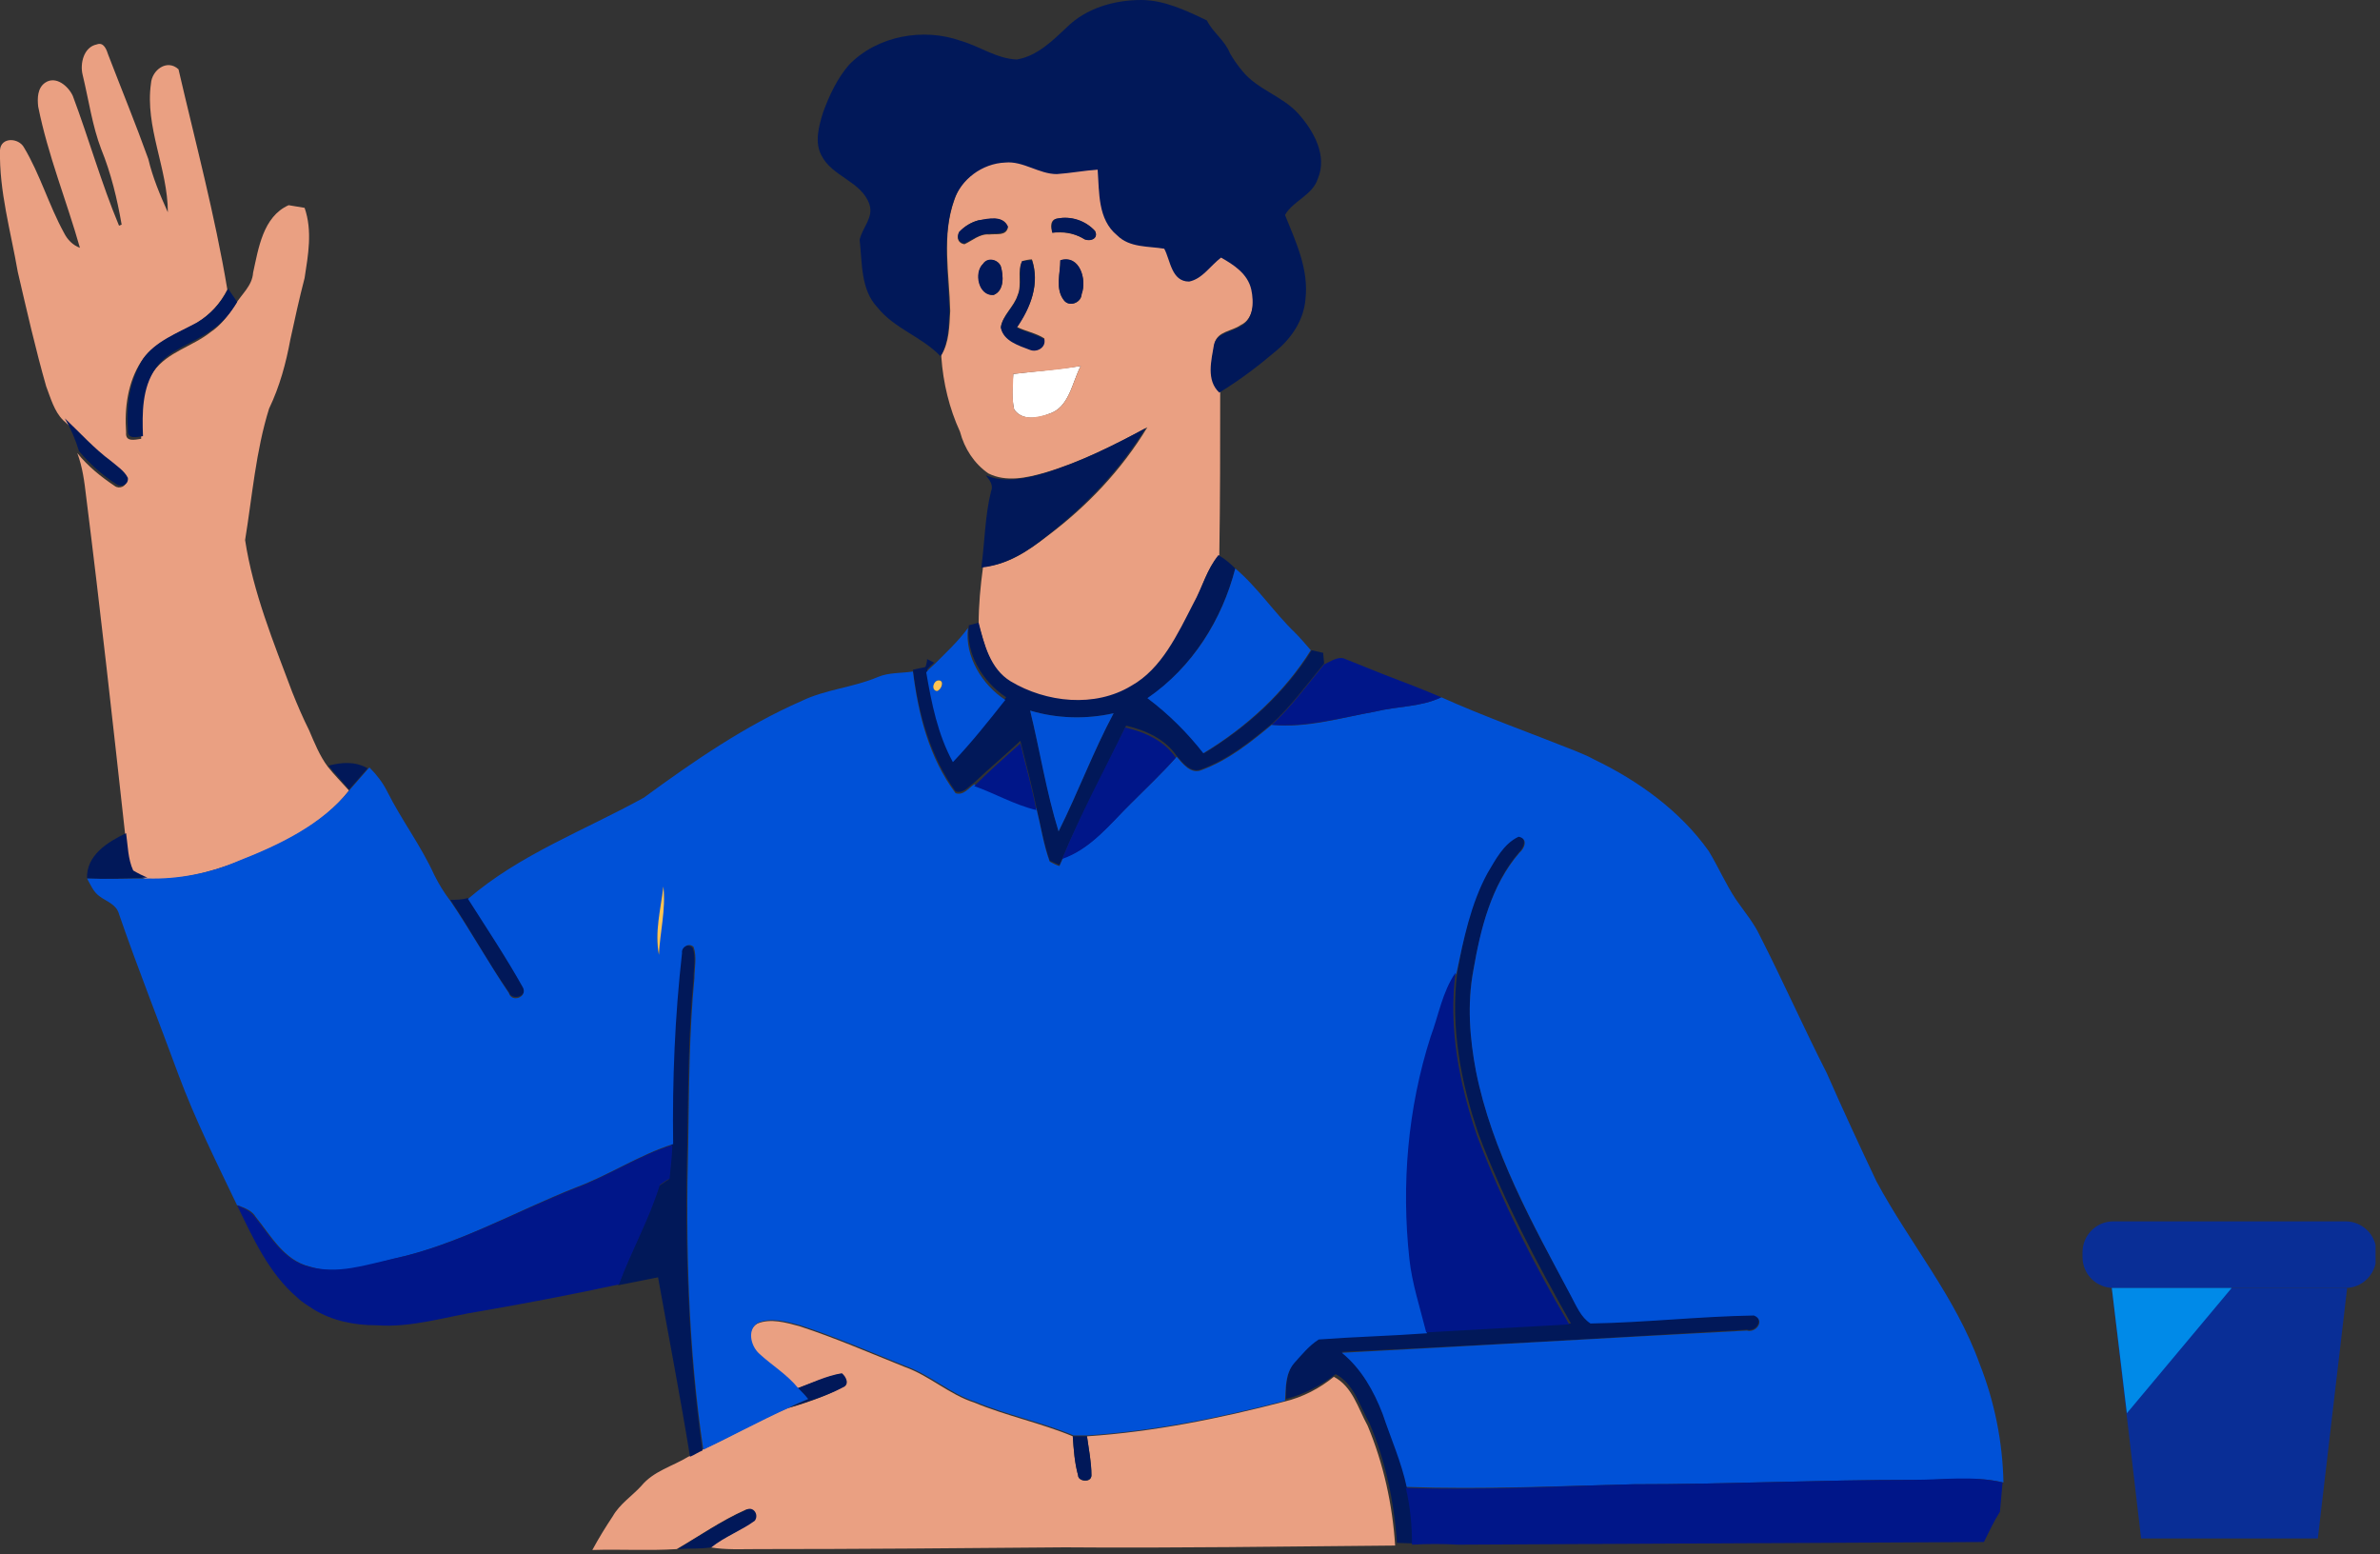 <svg width="268" height="175" viewBox="0 0 268 175" fill="none" xmlns="http://www.w3.org/2000/svg">
<rect x="0" y="0" width="268" height="175" fill="#333333" stroke="none"/>
<g clip-path="url(#clip0_172:142)">
<path d="M264.1 145H238C236.1 145 234.5 143.5 234.5 141.5V141C234.5 139.1 236 137.5 238 137.5H264.1C266 137.5 267.6 139 267.6 141V141.6C267.5 143.5 266 145 264.1 145Z" fill="#092E96"/>
<path d="M237.8 145L241.1 173.2H261L264.3 145H237.8Z" fill="#092E96"/>
<path d="M251.3 145L239.5 159.1L237.8 145H251.3Z" fill="#008AE8"/>
<path d="M114.1 42.1C116.6 41.8 119.2 41.6 121.7 41.2C120.7 43.1 120.4 45.9 118.1 46.6C116.9 47.1 115.1 47.4 114.2 46.1C113.9 44.8 114 43.5 114.1 42.1Z" fill="white"/>
<path d="M9.3 8.4C9 7.2 9.4 5.3 10.9 5C11.7 4.7 12 5.6 12.2 6.2C13.7 10.1 15.3 14 16.7 17.9C17.2 20 18 21.9 18.9 23.9C18.9 19 16.3 14.3 17 9.4C17.1 7.9 18.8 6.6 20.1 7.8C22 16 24.2 24.2 25.6 32.6C24.8 34.2 23.6 35.5 22.1 36.4C19.9 37.6 17.4 38.5 15.9 40.7C14.4 43 14 45.9 14.2 48.7C14.1 49.8 15.2 49.5 15.9 49.4C15.8 46.8 15.8 44 17.3 41.8C18.9 39.6 21.7 39 23.7 37.4C24.9 36.6 25.7 35.5 26.5 34.3C27.2 33.1 28.4 32.2 28.5 30.7C29.1 28 29.6 24.4 32.5 23.1C33.1 23.2 33.7 23.3 34.3 23.4C35.2 26 34.7 28.7 34.3 31.3C33.7 33.6 33.2 35.9 32.7 38.2C32.2 40.9 31.5 43.5 30.3 46C28.8 50.8 28.4 55.9 27.6 60.8C28.5 66.7 30.8 72.3 32.9 77.9C33.5 79.4 34.1 80.8 34.8 82.2C35.4 83.6 36 85.1 36.9 86.3C37.6 87.2 38.5 88.1 39.3 89C36.2 93 31.4 95.2 26.8 97C23.5 98.3 20 99.1 16.5 99C15.9 98.8 15.4 98.5 14.9 98.2C14.3 96.9 14.3 95.4 14.1 94C12.7 81.3 11.3 68.6 9.7 55.9C9.5 54.2 9.3 52.6 8.7 51C9.9 52.5 11.4 53.7 12.9 54.7C13.4 55.1 14.3 54.8 14.2 54C13.8 53.2 13 52.7 12.3 52.1C10.4 50.7 8.9 48.9 7.1 47.3C6.1 46.3 5.7 44.8 5.2 43.5C4 39.3 3 34.9 2 30.6C1.2 26 -0.1 21.5 -4.61605e-05 16.9C0.1 15.4 2.1 15.5 2.7 16.6C4.5 19.6 5.5 23.1 7.2 26.2C7.6 27 8.2 27.6 9 27.9C7.5 22.6 5.4 17.5 4.3 12C4.2 11.1 4.2 9.9 5.1 9.3C6.3 8.5 7.7 9.7 8.2 10.8C10 15.6 11.4 20.6 13.4 25.4C13.5 25.4 13.6 25.3 13.7 25.3C13.2 22.4 12.5 19.5 11.4 16.8C10.4 14.2 10 11.3 9.3 8.4Z" fill="#EAA082"/>
<path d="M107.5 22.4C108.3 20 110.7 18.2 113.3 18.1C115.4 17.8 117.1 19.4 119.1 19.4C120.6 19.3 122.2 19.1 123.7 18.9C123.8 21.5 123.7 24.5 125.9 26.3C127.3 27.7 129.4 27.5 131.2 27.8C132 29.1 132.1 31.4 134 31.5C135.5 31.2 136.4 29.7 137.6 28.8C139 29.7 140.6 30.7 141 32.4C141.3 33.9 141.2 35.9 139.7 36.6C138.7 37.3 137.1 37.3 136.8 38.6C136.5 40.4 135.9 42.6 137.4 44C137.4 50.2 137.4 56.3 137.3 62.5C135.9 64 135.4 66.1 134.5 67.9C132.7 71.4 130.9 75.3 127.4 77.4C123.3 79.9 117.8 79.2 113.8 76.9C111.5 75.5 110.9 72.7 110.2 70.3C110.2 68.1 110.4 66 110.7 63.8C113.5 63.6 115.8 62 118 60.3C122.4 57 126.3 52.9 129.2 48.1C125.5 50.1 121.7 52 117.7 53.2C115.6 53.8 113.3 54.3 111.3 53.3C109.7 52.2 108.6 50.5 108.1 48.6C106.9 46 106.2 43.1 106 40.2V40C106.9 38.5 106.9 36.7 107 35C106.9 30.8 106 26.5 107.5 22.4ZM110.2 24.8C109.4 25 108.5 25.5 108 26.2C107.7 26.8 107.9 27.4 108.6 27.5C109.5 27.1 110.3 26.3 111.4 26.4C112.2 26.3 113.3 26.6 113.5 25.6C113 24.2 111.3 24.7 110.2 24.8ZM118.5 26.2C119.7 26.1 120.8 26.2 121.9 26.8C122.5 27.3 123.8 26.9 123.3 26C122.3 24.9 120.6 24.3 119.1 24.6C118.2 24.7 118.3 25.6 118.5 26.2ZM115.1 29.4C114.5 30.5 115.1 32 114.6 33.2C114.2 34.5 112.9 35.5 112.7 36.8C113 38.3 114.7 38.8 116 39.3C116.8 39.7 117.7 39 117.6 38.1C116.7 37.5 115.5 37.3 114.5 36.8C116.1 34.6 117.1 31.9 116.2 29.2C115.9 29.2 115.4 29.3 115.1 29.4ZM119.4 29.3C119.4 30.8 118.8 32.5 119.8 33.8C120.4 34.6 121.8 34.1 121.8 33.1C122.4 31.5 121.6 28.7 119.4 29.3ZM110.7 29.7C109.7 30.7 110.2 33.3 111.9 33.2C113.1 32.7 113 31.1 112.7 30C112.4 29.2 111.2 29 110.7 29.7ZM114.1 42.1C114.1 43.4 113.9 44.8 114.2 46.1C115.1 47.4 116.8 47 118.1 46.6C120.4 45.9 120.7 43.1 121.7 41.2C119.1 41.7 116.6 41.8 114.1 42.1Z" fill="#EAA082"/>
<path d="M85.4 152.5C84.4 151.7 84 149.7 85.3 149C86.8 148.4 88.5 148.9 90 149.3C94 150.6 97.9 152.3 101.9 153.9C104.7 154.9 106.9 157 109.7 157.9C113.3 159.4 117.2 160.2 120.8 161.7C120.9 163.2 121 164.7 121.4 166.1C121.4 166.8 122.9 167 122.9 166.1C122.9 164.6 122.6 163.1 122.4 161.7C129.9 161.2 137.3 159.7 144.6 157.8C146.7 157.3 148.6 156.3 150.2 155C152.3 156.1 152.9 158.5 154 160.5C155.8 164.8 156.8 169.4 157.1 174C144.7 174.1 132.3 174.3 119.9 174.2C108.3 174.3 96.8 174.4 85.2 174.4C83.5 174.4 81.7 174.5 80 174.2C81.5 173 83.4 172.3 84.9 171.2C85.3 170.5 84.6 169.6 83.9 170C81.2 171.2 78.8 172.9 76.2 174.4C73 174.6 69.9 174.4 66.7 174.5C67.4 173.2 68.2 171.9 69 170.7C69.8 169.3 71.2 168.4 72.2 167.3C73.6 165.6 75.7 165.1 77.5 164C78 163.8 78.4 163.5 78.9 163.3C82.1 161.8 85.3 160 88.5 158.6C90.6 158 92.7 157.3 94.6 156.3C95.4 156 95.1 155.1 94.5 154.7C92.8 155.1 91.2 155.8 89.5 156.4C88.5 154.8 86.8 153.8 85.4 152.5Z" fill="#EAA082"/>
<path d="M120.1 3.1C122.3 0.9 125.5 0 128.5 0C131.1 0 133.6 1.2 135.9 2.3C136.6 3.7 137.9 4.5 138.5 6C138.9 6.7 139.4 7.4 139.9 8C141.6 10.1 144.4 10.8 146.2 12.8C147.9 14.7 149.5 17.5 148.4 20.1C147.8 22 145.6 22.6 144.7 24.2C145.9 27.2 147.4 30.3 147 33.7C146.8 36 145.5 38 143.7 39.5C141.7 41.2 139.6 42.8 137.3 44.2C135.8 42.8 136.4 40.6 136.7 38.8C137 37.5 138.6 37.4 139.6 36.8C141.2 36 141.2 34 140.9 32.6C140.5 30.8 138.9 29.8 137.5 29C136.3 29.9 135.4 31.4 133.9 31.7C131.9 31.7 131.8 29.3 131.1 28C129.3 27.7 127.2 27.9 125.8 26.5C123.6 24.7 123.8 21.7 123.6 19.1C122.1 19.2 120.5 19.5 119 19.6C117 19.6 115.2 18.1 113.2 18.3C110.6 18.4 108.2 20.2 107.4 22.6C106 26.7 106.8 31 106.9 35.1C106.8 36.8 106.8 38.6 105.9 40.1C103.8 37.9 100.7 37 98.8 34.6C96.9 32.6 97.1 29.6 96.8 27C97.1 25.6 98.4 24.5 97.9 23C97 20.4 93.7 19.9 92.5 17.5C91.7 16 92.2 14.2 92.7 12.6C93.4 10.7 94.3 8.8 95.6 7.3C98.8 4 104 3.1 108.2 4.6C110.3 5.2 112.2 6.6 114.5 6.7C116.8 6.3 118.5 4.6 120.1 3.1Z" fill="#011859"/>
<path d="M110.2 24.8C111.3 24.6 112.9 24.2 113.5 25.5C113.2 26.5 112.1 26.2 111.4 26.3C110.3 26.3 109.5 27 108.6 27.4C107.9 27.3 107.7 26.7 108 26.1C108.6 25.5 109.4 25 110.2 24.8Z" fill="#011859"/>
<path d="M118.5 26.2C118.4 25.6 118.3 24.7 119.1 24.6C120.6 24.3 122.2 24.8 123.3 26C123.8 27 122.5 27.3 121.9 26.8C120.8 26.2 119.6 26 118.5 26.2Z" fill="#011859"/>
<path d="M115.1 29.4C115.4 29.4 115.9 29.3 116.2 29.3C117.1 32 116 34.7 114.5 36.9C115.5 37.4 116.6 37.6 117.6 38.2C117.8 39.1 116.8 39.7 116 39.4C114.7 38.9 113 38.4 112.7 36.9C112.9 35.5 114.2 34.6 114.6 33.3C115.2 32 114.6 30.5 115.1 29.4Z" fill="#011859"/>
<path d="M119.4 29.3C121.6 28.6 122.4 31.5 121.8 33.1C121.7 34.1 120.4 34.6 119.8 33.8C118.8 32.5 119.4 30.8 119.4 29.3Z" fill="#011859"/>
<path d="M110.7 29.7C111.2 28.9 112.4 29.2 112.7 30C113 31 113.1 32.7 111.9 33.2C110.2 33.4 109.6 30.7 110.7 29.7Z" fill="#011859"/>
<path d="M22.2 36.3C23.7 35.4 24.9 34.1 25.7 32.5C26 33 26.4 33.5 26.7 34C26 35.2 25.1 36.3 23.9 37.1C21.8 38.7 19 39.3 17.5 41.5C16 43.7 16 46.5 16.1 49.1C15.4 49.2 14.3 49.5 14.4 48.4C14.2 45.7 14.6 42.8 16.1 40.4C17.5 38.4 20 37.5 22.2 36.3Z" fill="#011859"/>
<path d="M7.3 47.1C9 48.7 10.6 50.5 12.5 51.9C13.2 52.5 14 53 14.4 53.8C14.5 54.6 13.6 54.9 13.1 54.5C11.5 53.5 10.1 52.2 8.9 50.8C8.5 49.5 8 48.3 7.3 47.1Z" fill="#011859"/>
<path d="M117.5 53.3C121.5 52.1 125.3 50.2 129 48.2C126.1 52.9 122.2 57 117.8 60.4C115.7 62.1 113.3 63.6 110.5 63.9C110.9 61 110.9 58.1 111.6 55.3C111.9 54.6 111.4 54 111 53.5C113.1 54.4 115.4 53.9 117.5 53.3Z" fill="#011859"/>
<path d="M134.4 67.9C135.4 66.1 135.9 64.1 137.2 62.5C137.9 62.9 138.5 63.4 139.1 64C137.6 69.8 134.2 75.1 129.3 78.6C131.6 80.4 133.8 82.5 135.6 84.8C140.4 81.9 144.7 78 147.7 73.2C148.1 73.3 148.6 73.4 149 73.5C149 73.8 149.1 74.4 149.1 74.7C147.2 77 145.4 79.5 143.2 81.5C140.8 83.5 138.3 85.5 135.3 86.6C134.1 87.1 133.2 85.9 132.5 85.1C131.2 83.2 129 82.2 126.8 81.7C124.5 86.7 121.8 91.5 119.7 96.5C119.6 96.7 119.4 97.2 119.3 97.4C118.9 97.2 118.6 97.1 118.2 96.9C117.5 94.9 117.2 92.9 116.7 90.9C116.2 88.4 115.5 85.9 114.9 83.4C113.2 85 111.4 86.5 109.7 88.1C109.1 88.5 108.5 89.4 107.6 89.1C104.7 85.1 103.4 80.2 102.8 75.4C103.2 75.3 103.7 75.2 104.2 75.1C104.3 74.9 104.4 74.4 104.4 74.2L105.2 74.6C104.9 74.9 104.6 75.1 104.4 75.4C105 78.9 105.6 82.4 107.4 85.5C109.5 83.3 111.4 80.9 113.3 78.5C110.7 76.8 108.7 73.6 109.1 70.4L110.2 70.1C110.8 72.5 111.5 75.3 113.8 76.7C117.8 79.1 123.3 79.7 127.4 77.2C130.8 75.3 132.6 71.4 134.4 67.9ZM116 80C117.1 84.5 117.9 89.2 119.2 93.6C121.4 89.2 123.1 84.6 125.4 80.3C122.2 81 119 80.9 116 80Z" fill="#011859"/>
<path d="M37 86.2C38.5 85.8 40 85.7 41.4 86.5C40.7 87.3 40 88.1 39.3 88.9C38.6 88 37.7 87.1 37 86.2Z" fill="#011859"/>
<path d="M9.8 98.9C9.7 96.3 12.1 94.8 14.2 93.8C14.4 95.2 14.4 96.7 15 98C15.5 98.3 16.1 98.6 16.6 98.8C14.3 98.9 12 99 9.8 98.9Z" fill="#011859"/>
<path d="M167.5 98.2C168.4 96.7 169.3 94.9 171 94.1C172 94.4 171.6 95.4 171.1 95.9C167.9 99.6 166.8 104.5 165.9 109.2C165.2 112.9 165.5 116.8 166.2 120.5C168 129.6 172.5 137.8 176.9 145.8C177.6 146.9 178 148.2 179.1 148.9C185.2 148.9 191.4 148.1 197.5 148C198.7 148.6 197.7 150 196.7 149.7C181.5 150.6 166.3 151.5 151.1 152.2C153.3 154 154.7 156.5 155.7 159.1C156.6 161.8 157.9 164.4 158.4 167.3C158.9 169.4 159.1 171.6 159.1 173.7C160.8 173.7 162.6 173.7 164.3 173.7C161.9 173.8 159.6 173.8 157.3 173.7C157 169.1 156 164.4 154.2 160.2C153.1 158.3 152.5 155.8 150.4 154.7C148.7 156 146.8 157 144.8 157.5C144.8 156.1 144.8 154.5 145.8 153.3C146.6 152.3 147.5 151.3 148.6 150.6C152.7 150.3 156.8 150.1 160.8 149.9C166.2 149.6 171.5 149.3 176.9 149C173 142.1 169.3 135.1 166.5 127.7C164.5 121.9 163.3 115.6 164.1 109.4C164.8 105.7 165.5 101.7 167.5 98.2Z" fill="#011859"/>
<path d="M50.7 101.3C51.4 101.3 52 101.3 52.7 101.1C54.8 104.4 57 107.7 58.9 111.1C59.5 112.2 57.6 112.7 57.3 111.7C54.9 108.3 53 104.7 50.7 101.3Z" fill="#011859"/>
<path d="M76.7 107.4C76.6 106.7 77.4 106.1 78 106.7C78.4 107.8 78.1 109 78.1 110.2C77.5 116.4 77.5 122.6 77.4 128.8C77.1 140.3 77.5 151.9 79.1 163.3C78.6 163.5 78.2 163.8 77.7 164C76.6 157.2 75.3 150.5 74.1 143.8C72.6 144.1 71.1 144.4 69.6 144.7C71 140.9 73 137.3 74.2 133.5C74.6 133.3 74.9 133 75.3 132.8C75.5 131.5 75.6 130.3 75.6 129C75.6 121.7 75.8 114.6 76.7 107.4Z" fill="#011859"/>
<path d="M89.8 156.3C91.4 155.7 93 154.9 94.8 154.6C95.3 155 95.7 155.9 94.9 156.2C93 157.2 90.9 157.8 88.8 158.5C89.5 158.2 90.3 157.8 91 157.5C90.5 157.1 90.2 156.7 89.8 156.3Z" fill="#011859"/>
<path d="M120.8 161.7C121.3 161.7 121.9 161.7 122.4 161.7C122.6 163.2 122.9 164.6 122.9 166.1C122.9 166.9 121.4 166.8 121.4 166.1C121 164.6 120.9 163.1 120.8 161.7Z" fill="#011859"/>
<path d="M76.3 174.4C78.8 172.9 81.3 171.2 84 170C84.8 169.5 85.5 170.5 85 171.2C83.5 172.3 81.6 173 80.1 174.2C78.9 174.4 77.6 174.3 76.3 174.4Z" fill="#011859"/>
<path d="M139.1 64C141.6 66.1 143.5 69 145.8 71.2C146.4 71.8 147 72.5 147.6 73.2C144.6 78 140.3 81.9 135.5 84.8C133.7 82.5 131.6 80.4 129.2 78.6C134.3 75.1 137.6 69.8 139.1 64Z" fill="#0051D7"/>
<path d="M105.2 74.8C106.5 73.5 107.9 72.2 109 70.7C108.6 73.9 110.6 77.1 113.2 78.8C111.3 81.2 109.4 83.6 107.3 85.8C105.6 82.7 104.9 79.2 104.3 75.7C104.6 75.3 104.9 75.1 105.2 74.8ZM105.7 76.6C105.2 76.6 104.8 77.7 105.5 77.8C106 77.7 106.4 76.6 105.7 76.6Z" fill="#0051D7"/>
<path d="M98.9 76.2C100.1 75.7 101.5 75.8 102.8 75.6C103.4 80.4 104.6 85.3 107.6 89.3C108.5 89.6 109.1 88.7 109.7 88.3C112.1 89.2 114.3 90.5 116.7 91C117.2 93 117.5 95.1 118.2 97C118.6 97.2 118.9 97.4 119.3 97.5C119.4 97.3 119.6 96.8 119.7 96.6C122.9 95.5 125 92.7 127.4 90.4C129.1 88.7 130.9 87 132.5 85.2C133.2 86 134.1 87.2 135.3 86.7C138.3 85.6 140.8 83.6 143.2 81.6C147.2 82 151 80.8 154.9 80.1C157.4 79.5 160 79.6 162.3 78.5C167.2 80.7 172.3 82.5 177.3 84.5C178 84.8 178.8 85.1 179.5 85.5C184.5 87.9 189.2 91.3 192.4 95.8C193.5 97.6 194.3 99.5 195.5 101.3C196.4 102.6 197.5 103.9 198.2 105.4C200.8 110.5 203.1 115.7 205.7 120.8C207.5 124.9 209.4 129 211.3 133C215 139.9 220.2 146 222.9 153.5C224.6 157.8 225.5 162.3 225.6 166.9C222.3 166.1 218.9 166.7 215.6 166.6C205.1 166.6 194.5 167.1 184 167.1C175.5 167.3 167 167.7 158.4 167.4C157.8 164.6 156.6 161.9 155.7 159.2C154.7 156.6 153.3 154.1 151.1 152.3C166.3 151.5 181.5 150.6 196.7 149.8C197.8 150.1 198.8 148.6 197.5 148.1C191.4 148.2 185.2 148.9 179.1 149C178 148.3 177.5 147 176.9 145.9C172.6 137.8 168 129.6 166.2 120.6C165.5 116.9 165.2 113.1 165.9 109.3C166.7 104.6 167.9 99.7 171.1 96C171.7 95.5 172.1 94.4 171 94.2C169.3 95 168.4 96.8 167.5 98.3C165.6 101.8 164.8 105.8 164 109.6C162.5 111.7 162.1 114.3 161.2 116.8C158.6 124.9 157.9 133.5 158.8 141.8C159.1 144.6 160 147.3 160.7 150.1C156.6 150.4 152.5 150.5 148.5 150.8C147.4 151.5 146.6 152.5 145.7 153.5C144.7 154.7 144.8 156.3 144.7 157.7C137.4 159.6 130 161.1 122.5 161.6C122 161.6 121.4 161.6 120.9 161.6C117.3 160.1 113.4 159.3 109.8 157.8C107 156.9 104.8 154.8 102 153.8C98 152.2 94.1 150.5 90.1 149.2C88.6 148.8 86.9 148.3 85.4 148.9C84.1 149.6 84.5 151.5 85.5 152.4C86.9 153.7 88.6 154.7 89.9 156.3C90.3 156.7 90.7 157.1 91 157.5C90.3 157.8 89.5 158.1 88.8 158.5C85.5 160 82.4 161.7 79.2 163.2C77.5 151.8 77.2 140.2 77.5 128.7C77.6 122.5 77.6 116.3 78.2 110.1C78.2 109 78.5 107.7 78.1 106.6C77.6 106.1 76.7 106.6 76.8 107.3C76 114.4 75.7 121.6 75.8 128.8C72 130 68.6 132.3 64.8 133.7C58 136.4 51.6 140.1 44.4 141.7C41.3 142.5 38.1 143.6 34.9 142.6C32 141.9 30.5 139.1 28.8 137C28.4 136.3 27.6 136 26.8 135.7H26.7C24.4 130.9 22 126.1 20.1 121C17.9 115 15.5 109 13.4 102.9C13.1 101.8 12 101.5 11.2 100.9C10.5 100.4 10.2 99.6 9.8 98.9C12.1 99 14.3 98.9 16.6 98.9C20.1 99 23.7 98.3 26.9 96.9C31.5 95.1 36.3 92.8 39.4 88.9C40.1 88.1 40.8 87.3 41.5 86.5L41.6 86.4C42.4 87.2 43.1 88.1 43.6 89.1C45.2 92.3 47.4 95.2 48.9 98.5C49.4 99.5 50 100.5 50.7 101.4C53 104.8 55 108.4 57.3 111.8C57.6 112.9 59.4 112.3 58.9 111.2C57 107.8 54.8 104.5 52.7 101.2C58.5 96.2 65.8 93.5 72.5 89.8C78.1 85.7 83.9 81.7 90.3 78.9C93 77.6 96.1 77.4 98.9 76.2ZM74.2 107.5C74.2 104.9 74.9 102.4 74.7 99.8C74.5 102.4 73.7 105 74.2 107.5Z" fill="#0051D7"/>
<path d="M116 80C119 80.9 122.3 81 125.4 80.3C123.1 84.6 121.4 89.2 119.2 93.6C117.8 89.1 117.1 84.5 116 80Z" fill="#0051D7"/>
<path d="M149.1 74.8C149.8 74.5 150.7 73.8 151.5 74.2C153 74.8 154.5 75.4 156 76C158.1 76.8 160.2 77.6 162.3 78.5C160 79.6 157.3 79.5 154.9 80.1C151 80.8 147.2 81.9 143.2 81.6C145.4 79.6 147.1 77.2 149.1 74.8Z" fill="#001689"/>
<path d="M105.7 76.6C106.4 76.6 106 77.7 105.5 77.8C104.8 77.7 105.1 76.6 105.7 76.6Z" fill="#FFC454"/>
<path d="M119.6 96.7C121.7 91.6 124.3 86.8 126.7 81.9C128.9 82.4 131.1 83.4 132.4 85.3C130.8 87.1 129 88.8 127.3 90.5C125 92.8 122.8 95.6 119.6 96.7Z" fill="#001689"/>
<path d="M114.9 83.7C115.5 86.2 116.2 88.6 116.7 91.2C114.2 90.6 112 89.3 109.7 88.5C111.4 86.8 113.1 85.3 114.9 83.7Z" fill="#001689"/>
<path d="M74.2 107.5C73.7 104.9 74.4 102.4 74.7 99.8C75 102.4 74.3 105 74.2 107.5Z" fill="#FFC454"/>
<path d="M161.1 116.7C162 114.3 162.4 111.7 163.9 109.5C163.1 115.7 164.3 121.9 166.3 127.8C169.1 135.2 172.7 142.3 176.7 149.1C171.3 149.4 166 149.7 160.6 150C159.9 147.2 159 144.5 158.7 141.7C157.8 133.4 158.5 124.8 161.1 116.7Z" fill="#001689"/>
<path d="M64.7 133.8C68.5 132.4 71.9 130.1 75.7 128.9C75.7 130.2 75.5 131.4 75.4 132.7C75 132.9 74.7 133.1 74.3 133.4C73.1 137.3 71.1 140.8 69.7 144.6C64.6 145.7 59.4 146.7 54.2 147.6C50.3 148.2 46.4 149.5 42.4 149.2C39.9 149.2 37.4 148.7 35.3 147.4C34.7 147 34 146.6 33.5 146.1C30.3 143.4 28.5 139.4 26.7 135.7C27.4 136 28.2 136.3 28.7 137C30.4 139.1 31.9 141.9 34.8 142.6C38 143.5 41.2 142.4 44.3 141.7C51.4 140.2 57.9 136.5 64.7 133.8Z" fill="#001689"/>
<path d="M183.9 167.1C194.4 167.1 205 166.6 215.5 166.6C218.8 166.6 222.2 166.1 225.5 166.9C225.4 168 225.3 169.1 225.2 170.2C224.5 171.3 224 172.4 223.4 173.6C203.7 173.7 183.9 173.8 164.2 173.9C162.5 173.8 160.7 173.8 159 173.9C159 171.7 158.8 169.6 158.3 167.5C166.9 167.8 175.4 167.3 183.9 167.1Z" fill="#001689"/>
</g>
<defs>
<clipPath id="clip0_172:142">
<rect width="267.5" height="174.5" fill="white"/>
</clipPath>
</defs>
</svg>
